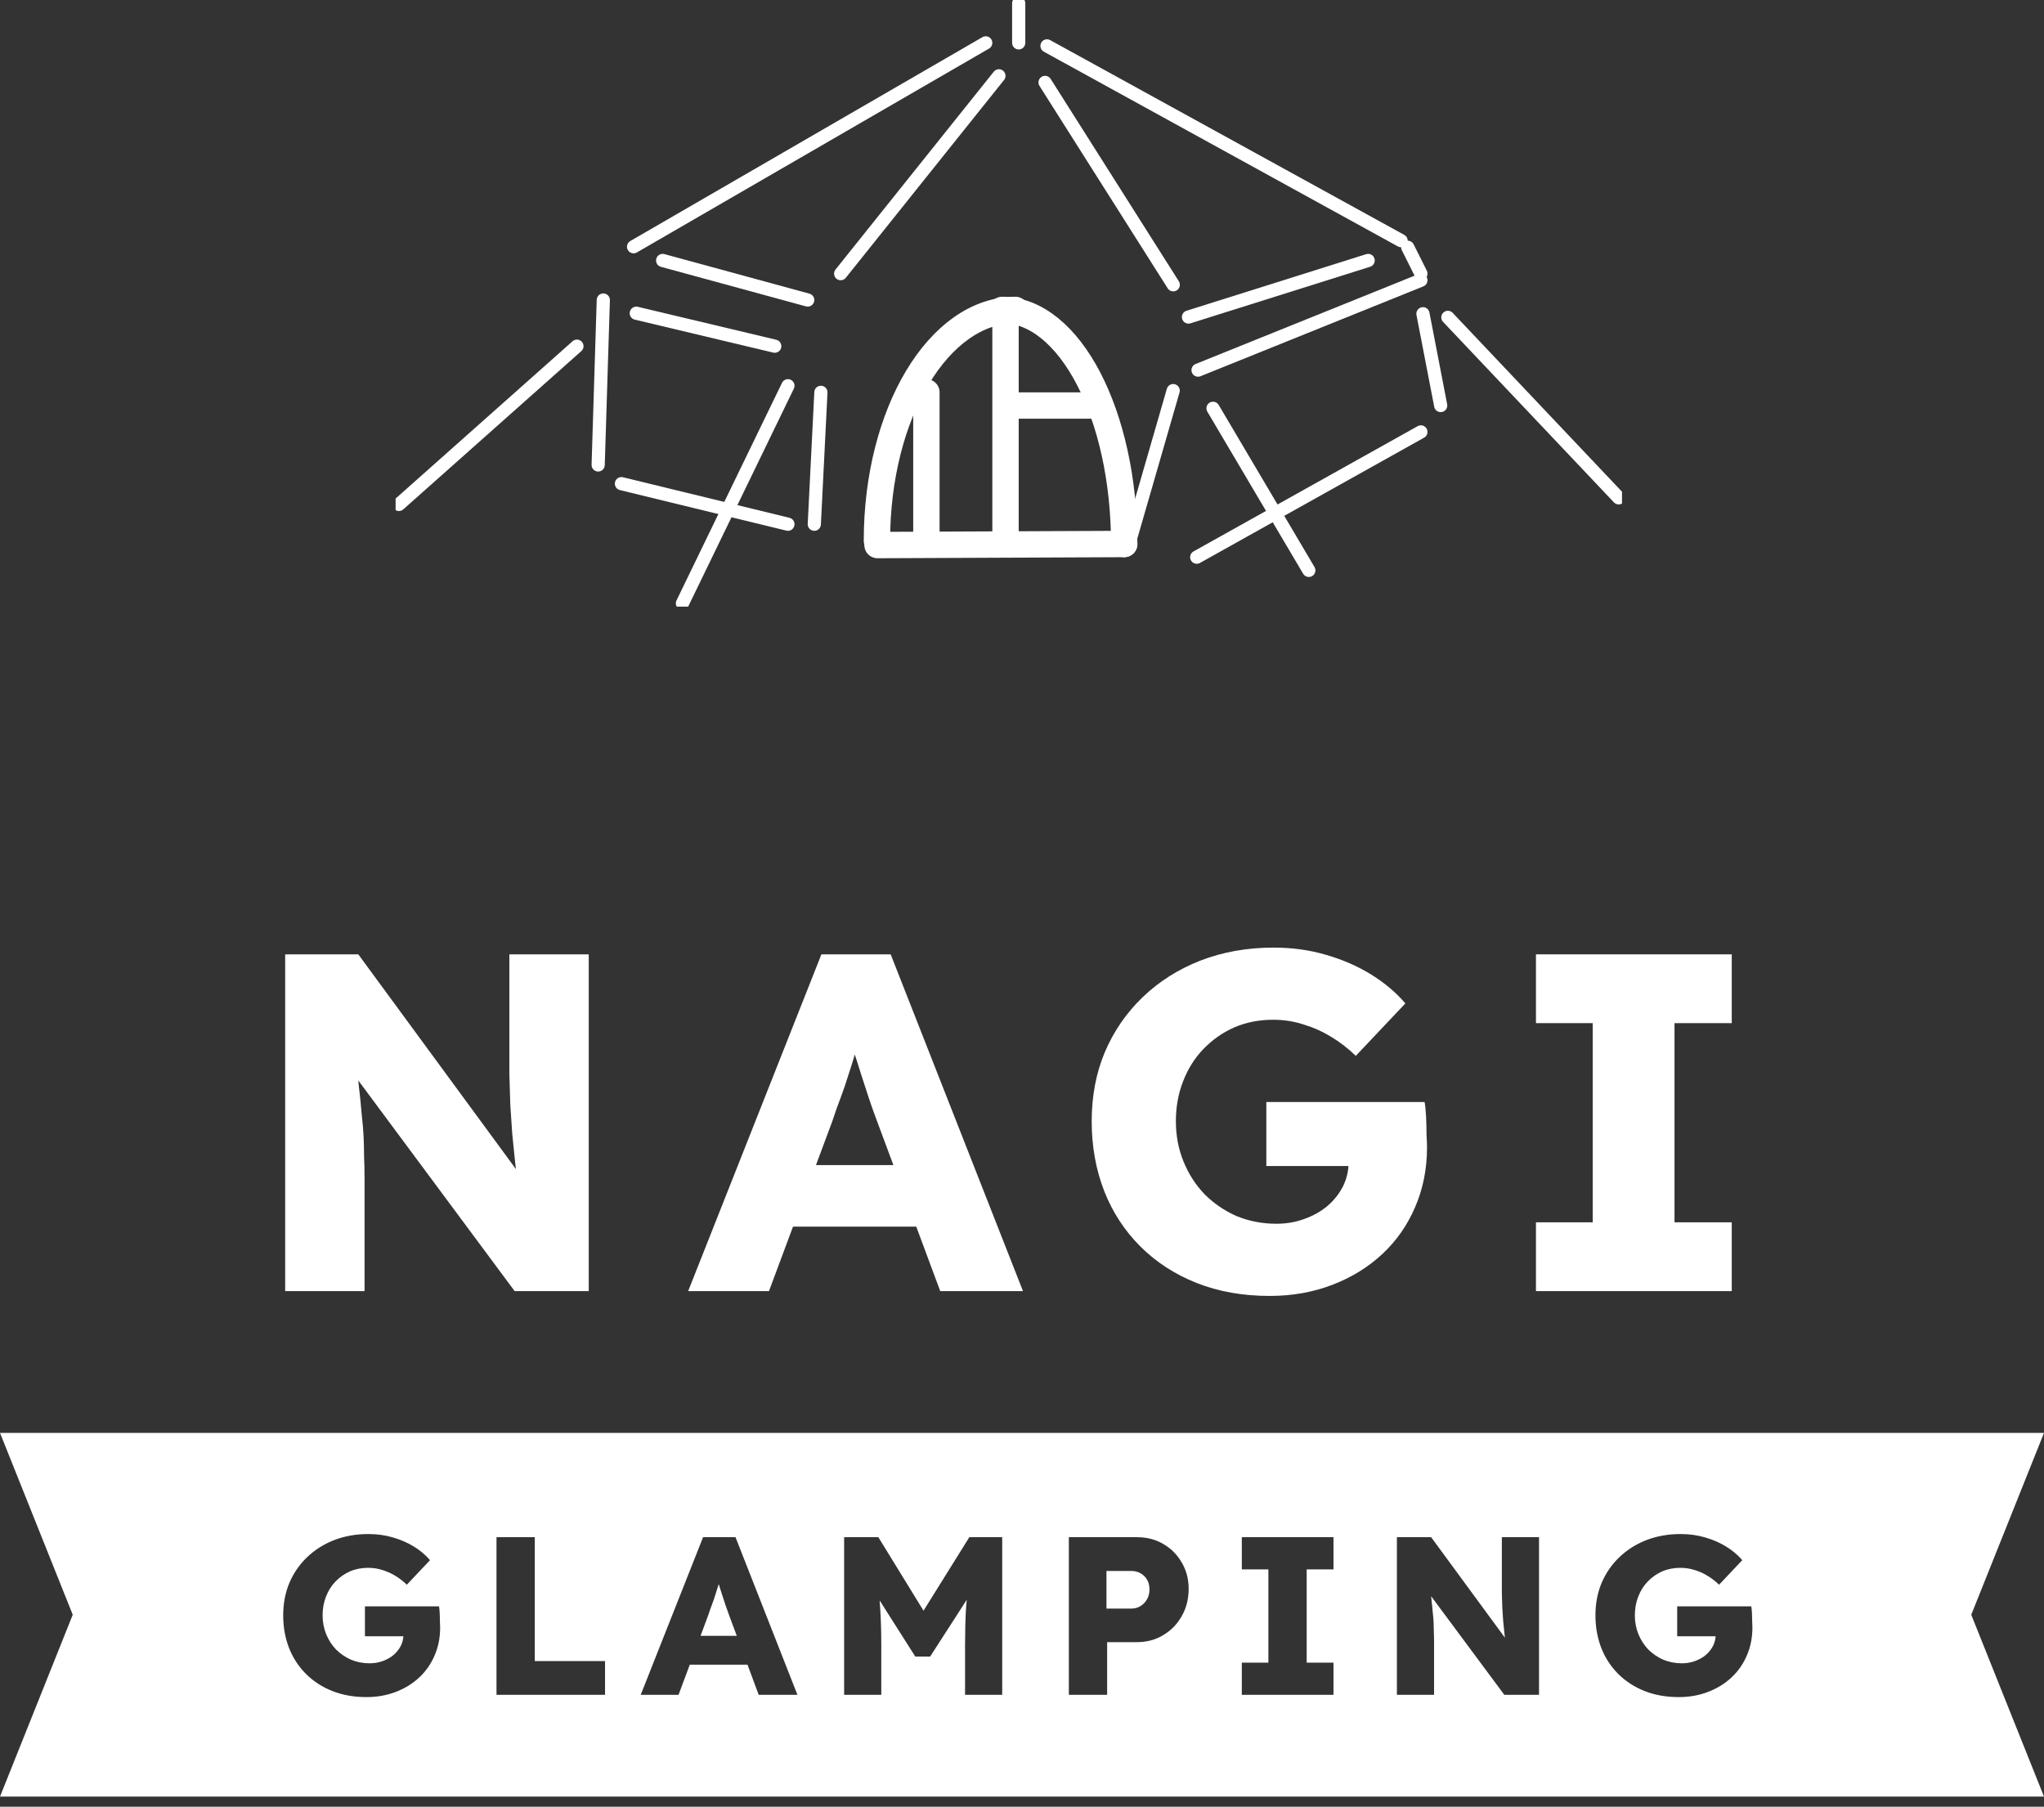 <svg width="155" height="137" viewBox="0 0 155 137" fill="none" xmlns="http://www.w3.org/2000/svg">
<rect x="0" y="0" width="155" height="137" fill="#333333" stroke="none"/>
<path fill-rule="evenodd" clip-rule="evenodd" d="M0 108.652H5.516H149.484H155L149.484 122.442V122.443L155 136.232H149.484L149.484 136.232H5.516V136.232H0L5.516 122.442V122.442L0 108.652ZM127.304 128.686C126.347 128.686 125.482 128.532 124.708 128.225C123.934 127.917 123.268 127.485 122.71 126.927C122.152 126.369 121.725 125.714 121.429 124.963C121.133 124.2 120.985 123.375 120.985 122.487C120.985 121.599 121.139 120.785 121.446 120.045C121.765 119.293 122.215 118.639 122.795 118.081C123.376 117.523 124.059 117.091 124.845 116.783C125.642 116.476 126.507 116.322 127.44 116.322C128.101 116.322 128.721 116.408 129.302 116.578C129.894 116.749 130.429 116.982 130.907 117.278C131.385 117.574 131.789 117.916 132.119 118.303L130.36 120.164C130.076 119.891 129.78 119.663 129.472 119.481C129.176 119.299 128.858 119.157 128.516 119.054C128.175 118.941 127.81 118.884 127.423 118.884C126.922 118.884 126.461 118.975 126.04 119.157C125.63 119.339 125.266 119.595 124.947 119.925C124.64 120.244 124.401 120.625 124.23 121.069C124.059 121.502 123.974 121.974 123.974 122.487C123.974 122.999 124.065 123.477 124.247 123.921C124.429 124.365 124.68 124.752 124.998 125.082C125.317 125.401 125.693 125.657 126.125 125.851C126.569 126.033 127.042 126.124 127.543 126.124C127.896 126.124 128.226 126.067 128.533 125.953C128.852 125.839 129.125 125.686 129.353 125.492C129.581 125.299 129.763 125.071 129.899 124.809C130.016 124.577 130.082 124.332 130.1 124.075H127.184V121.804H132.802C132.825 121.929 132.842 122.1 132.854 122.316C132.865 122.532 132.871 122.743 132.871 122.948C132.882 123.153 132.888 123.306 132.888 123.409C132.888 124.183 132.745 124.895 132.461 125.543C132.188 126.181 131.8 126.733 131.3 127.2C130.799 127.667 130.207 128.031 129.524 128.293C128.841 128.555 128.101 128.686 127.304 128.686ZM105.93 116.561V128.515H108.748V124.519C108.748 124.234 108.742 123.978 108.731 123.75C108.731 123.511 108.725 123.272 108.714 123.033C108.702 122.794 108.68 122.526 108.645 122.23C108.623 121.934 108.588 121.599 108.543 121.223C108.538 121.163 108.532 121.102 108.526 121.038L114.076 128.515H116.706V116.561H113.888V119.515V120.813C113.899 121.212 113.911 121.582 113.922 121.923C113.945 122.265 113.968 122.6 113.99 122.931C114.025 123.261 114.059 123.597 114.093 123.938C114.101 124.018 114.109 124.099 114.119 124.181L108.526 116.561H105.93ZM94.169 128.515V126.073H96.184V119.003H94.169V116.561H101.12V119.003H99.088V126.073H101.12V128.515H94.169ZM81.053 116.561V128.515H83.956V124.519H86.21C86.962 124.519 87.628 124.342 88.208 123.989C88.8 123.636 89.267 123.158 89.608 122.555C89.961 121.94 90.138 121.246 90.138 120.472C90.138 119.732 89.961 119.066 89.608 118.474C89.267 117.882 88.8 117.415 88.208 117.073C87.628 116.732 86.962 116.561 86.21 116.561H81.053ZM85.8 121.974H83.905V119.123H85.8C86.051 119.123 86.278 119.179 86.483 119.293C86.688 119.407 86.853 119.567 86.979 119.771C87.104 119.976 87.166 120.227 87.166 120.523C87.166 120.807 87.104 121.058 86.979 121.274C86.853 121.49 86.688 121.661 86.483 121.786C86.278 121.912 86.051 121.974 85.8 121.974ZM64.012 128.515V116.561H66.607L70.032 122.135L73.506 116.561H75.999V128.515H73.182V124.792C73.182 123.767 73.205 122.845 73.25 122.026C73.267 121.786 73.286 121.547 73.309 121.308L70.535 125.612H69.408L66.704 121.356C66.719 121.55 66.733 121.744 66.744 121.94C66.801 122.737 66.829 123.688 66.829 124.792V128.515H64.012ZM53.316 116.561L48.586 128.515H51.455L52.308 126.226H56.683L57.534 128.515H60.471L55.775 116.561H53.316ZM55.87 124.041L55.28 122.452C55.189 122.213 55.098 121.957 55.007 121.684C54.916 121.411 54.825 121.132 54.733 120.847C54.656 120.596 54.579 120.353 54.502 120.119C54.43 120.362 54.353 120.604 54.273 120.847C54.193 121.109 54.102 121.377 53.999 121.65C53.897 121.912 53.8 122.185 53.709 122.47L53.123 124.041H55.87ZM37.65 128.515V116.561H40.553V125.953H45.881V128.515H37.65ZM25.198 128.224C25.972 128.532 26.837 128.686 27.793 128.686C28.59 128.686 29.33 128.555 30.013 128.293C30.696 128.031 31.288 127.667 31.789 127.2C32.29 126.733 32.677 126.181 32.95 125.543C33.235 124.895 33.377 124.183 33.377 123.409C33.377 123.306 33.372 123.153 33.36 122.948C33.36 122.743 33.355 122.532 33.343 122.316C33.332 122.1 33.315 121.929 33.292 121.804H27.674V124.075H30.589C30.572 124.332 30.505 124.577 30.389 124.809C30.252 125.071 30.07 125.299 29.843 125.492C29.615 125.686 29.342 125.839 29.023 125.953C28.715 126.067 28.385 126.124 28.032 126.124C27.532 126.124 27.059 126.033 26.615 125.851C26.183 125.657 25.807 125.401 25.488 125.082C25.169 124.752 24.919 124.365 24.737 123.921C24.555 123.477 24.463 122.999 24.463 122.487C24.463 121.974 24.549 121.502 24.72 121.069C24.89 120.625 25.129 120.244 25.437 119.925C25.756 119.595 26.12 119.339 26.53 119.157C26.951 118.975 27.412 118.884 27.913 118.884C28.3 118.884 28.664 118.941 29.006 119.054C29.347 119.157 29.666 119.299 29.962 119.481C30.27 119.663 30.566 119.891 30.85 120.164L32.609 118.303C32.279 117.916 31.875 117.574 31.396 117.278C30.918 116.982 30.383 116.749 29.791 116.578C29.211 116.407 28.59 116.322 27.93 116.322C26.997 116.322 26.131 116.476 25.334 116.783C24.549 117.091 23.866 117.523 23.285 118.081C22.705 118.639 22.255 119.293 21.936 120.045C21.629 120.785 21.475 121.599 21.475 122.487C21.475 123.375 21.623 124.2 21.919 124.963C22.215 125.714 22.642 126.369 23.2 126.927C23.758 127.484 24.424 127.917 25.198 128.224Z" fill="white"/>
<path d="M116.474 97.902V92.685H120.779V77.582H116.474V72.365H131.322V77.582H126.981V92.685H131.322V97.902H116.474Z" fill="white"/>
<path d="M96.283 98.267C94.24 98.267 92.392 97.938 90.738 97.282C89.084 96.625 87.661 95.701 86.469 94.509C85.278 93.317 84.366 91.919 83.733 90.314C83.101 88.684 82.785 86.921 82.785 85.024C82.785 83.127 83.113 81.388 83.77 79.807C84.451 78.202 85.412 76.803 86.652 75.612C87.892 74.42 89.352 73.496 91.03 72.839C92.732 72.182 94.581 71.854 96.575 71.854C97.986 71.854 99.311 72.036 100.551 72.401C101.816 72.766 102.959 73.264 103.981 73.897C105.002 74.529 105.866 75.259 106.571 76.086L102.813 80.062C102.205 79.479 101.573 78.992 100.916 78.603C100.284 78.214 99.603 77.91 98.873 77.691C98.144 77.448 97.365 77.326 96.538 77.326C95.468 77.326 94.483 77.521 93.583 77.91C92.708 78.299 91.93 78.846 91.249 79.552C90.592 80.233 90.081 81.047 89.716 81.996C89.352 82.92 89.169 83.929 89.169 85.024C89.169 86.118 89.364 87.14 89.753 88.088C90.142 89.037 90.677 89.864 91.358 90.569C92.039 91.25 92.842 91.797 93.766 92.211C94.714 92.6 95.724 92.794 96.794 92.794C97.548 92.794 98.253 92.673 98.91 92.43C99.591 92.186 100.174 91.858 100.661 91.445C101.147 91.031 101.536 90.545 101.828 89.985C102.12 89.402 102.266 88.781 102.266 88.125V87.176L103.069 88.417H96.028V83.564H108.03C108.079 83.832 108.115 84.197 108.14 84.659C108.164 85.121 108.176 85.571 108.176 86.009C108.2 86.447 108.213 86.775 108.213 86.994C108.213 88.648 107.909 90.168 107.301 91.554C106.717 92.916 105.89 94.096 104.82 95.093C103.75 96.09 102.485 96.868 101.026 97.428C99.566 97.987 97.986 98.267 96.283 98.267Z" fill="white"/>
<path d="M52.184 97.902L62.289 72.365H67.542L77.575 97.902H71.3L66.484 84.951C66.29 84.44 66.095 83.893 65.901 83.309C65.706 82.725 65.512 82.13 65.317 81.522C65.123 80.889 64.928 80.281 64.733 79.698C64.563 79.09 64.417 78.53 64.296 78.019L65.39 77.983C65.244 78.591 65.074 79.187 64.879 79.77C64.709 80.354 64.527 80.938 64.332 81.522C64.162 82.081 63.967 82.653 63.748 83.236C63.529 83.796 63.323 84.379 63.128 84.987L58.312 97.902H52.184ZM56.999 93.013L58.933 88.344H70.68L72.577 93.013H56.999Z" fill="white"/>
<path d="M21.625 97.902V72.365H27.17L40.559 90.606L39.355 90.423C39.234 89.621 39.136 88.855 39.063 88.125C38.99 87.395 38.917 86.678 38.844 85.972C38.796 85.267 38.747 84.55 38.699 83.82C38.674 83.09 38.65 82.3 38.626 81.449C38.626 80.597 38.626 79.673 38.626 78.676V72.365H44.645V97.902H39.027L25.054 79.077L26.915 79.333C27.037 80.5 27.134 81.497 27.207 82.324C27.304 83.127 27.377 83.844 27.426 84.477C27.499 85.109 27.547 85.681 27.572 86.191C27.596 86.702 27.608 87.213 27.608 87.724C27.633 88.21 27.645 88.757 27.645 89.365V97.902H21.625Z" fill="white"/>
<g clip-path="url(#clip0_2310_4796)">
<path d="M30.25 38.25L43.75 26.25" stroke="white" stroke-miterlimit="10" stroke-linecap="round"/>
<path d="M45.75 22.75L45.36 35.255" stroke="white" stroke-miterlimit="10" stroke-linecap="round"/>
<path d="M48.25 23.75L58.75 26.25" stroke="white" stroke-miterlimit="10" stroke-linecap="round"/>
<path d="M47.125 36.675L59.75 39.75" stroke="white" stroke-miterlimit="10" stroke-linecap="round"/>
<path d="M59.75 29.25L51.75 45.75" stroke="white" stroke-miterlimit="10" stroke-linecap="round"/>
<path d="M62.25 29.75L61.75 39.75" stroke="white" stroke-miterlimit="10" stroke-linecap="round"/>
<path d="M75.75 5.75L63.75 20.75" stroke="white" stroke-miterlimit="10" stroke-linecap="round"/>
<path d="M61.25 22.75L50.25 19.75" stroke="white" stroke-miterlimit="10" stroke-linecap="round"/>
<path d="M74.75 3.25L48.045 18.71" stroke="white" stroke-miterlimit="10" stroke-linecap="round"/>
<path d="M79.395 3.48L106.25 18.25" stroke="white" stroke-miterlimit="10" stroke-linecap="round"/>
<path d="M79.25 6.25L88.97 21.595" stroke="white" stroke-miterlimit="10" stroke-linecap="round"/>
<path d="M90.125 24.04L103.75 19.75" stroke="white" stroke-miterlimit="10" stroke-linecap="round"/>
<path d="M122.75 37.75L109.795 24.065" stroke="white" stroke-miterlimit="10" stroke-linecap="round"/>
<path d="M109.25 30.75L107.905 23.79" stroke="white" stroke-miterlimit="10" stroke-linecap="round"/>
<path d="M107.75 32.75L90.75 42.25" stroke="white" stroke-miterlimit="10" stroke-linecap="round"/>
<path d="M91.985 30.96L99.25 43.25" stroke="white" stroke-miterlimit="10" stroke-linecap="round"/>
<path d="M90.85 28.065L107.75 21.25" stroke="white" stroke-miterlimit="10" stroke-linecap="round"/>
<path d="M107.75 20.75L106.75 18.75" stroke="white" stroke-miterlimit="10" stroke-linecap="round"/>
<path d="M85.75 40.75L88.965 29.62" stroke="white" stroke-miterlimit="10" stroke-linecap="round"/>
<path d="M66.545 41.33L85.25 41.25" stroke="white" stroke-width="2" stroke-miterlimit="10" stroke-linecap="round"/>
<path d="M76.25 23.75V40.75" stroke="white" stroke-width="2" stroke-miterlimit="10" stroke-linecap="round"/>
<path d="M76.75 30.75H83.25" stroke="white" stroke-width="2" stroke-miterlimit="10" stroke-linecap="round"/>
<path d="M70.25 29.75V40.75" stroke="white" stroke-width="2" stroke-miterlimit="10" stroke-linecap="round"/>
<path d="M66.5 41C66.5 31.325 71.195 23.5 77 23.5" stroke="white" stroke-width="2" stroke-miterlimit="10" stroke-linecap="round"/>
<path d="M85.25 41.25C85.25 31.44 81.115 23.5 76 23.5" stroke="white" stroke-width="2" stroke-miterlimit="10" stroke-linecap="round"/>
<path d="M77.25 0.25V3.25" stroke="white" stroke-miterlimit="10" stroke-linecap="round"/>
</g>
<defs>
<clipPath id="clip0_2310_4796">
<rect width="93" height="46" fill="white" transform="translate(30)"/>
</clipPath>
</defs>
</svg>
